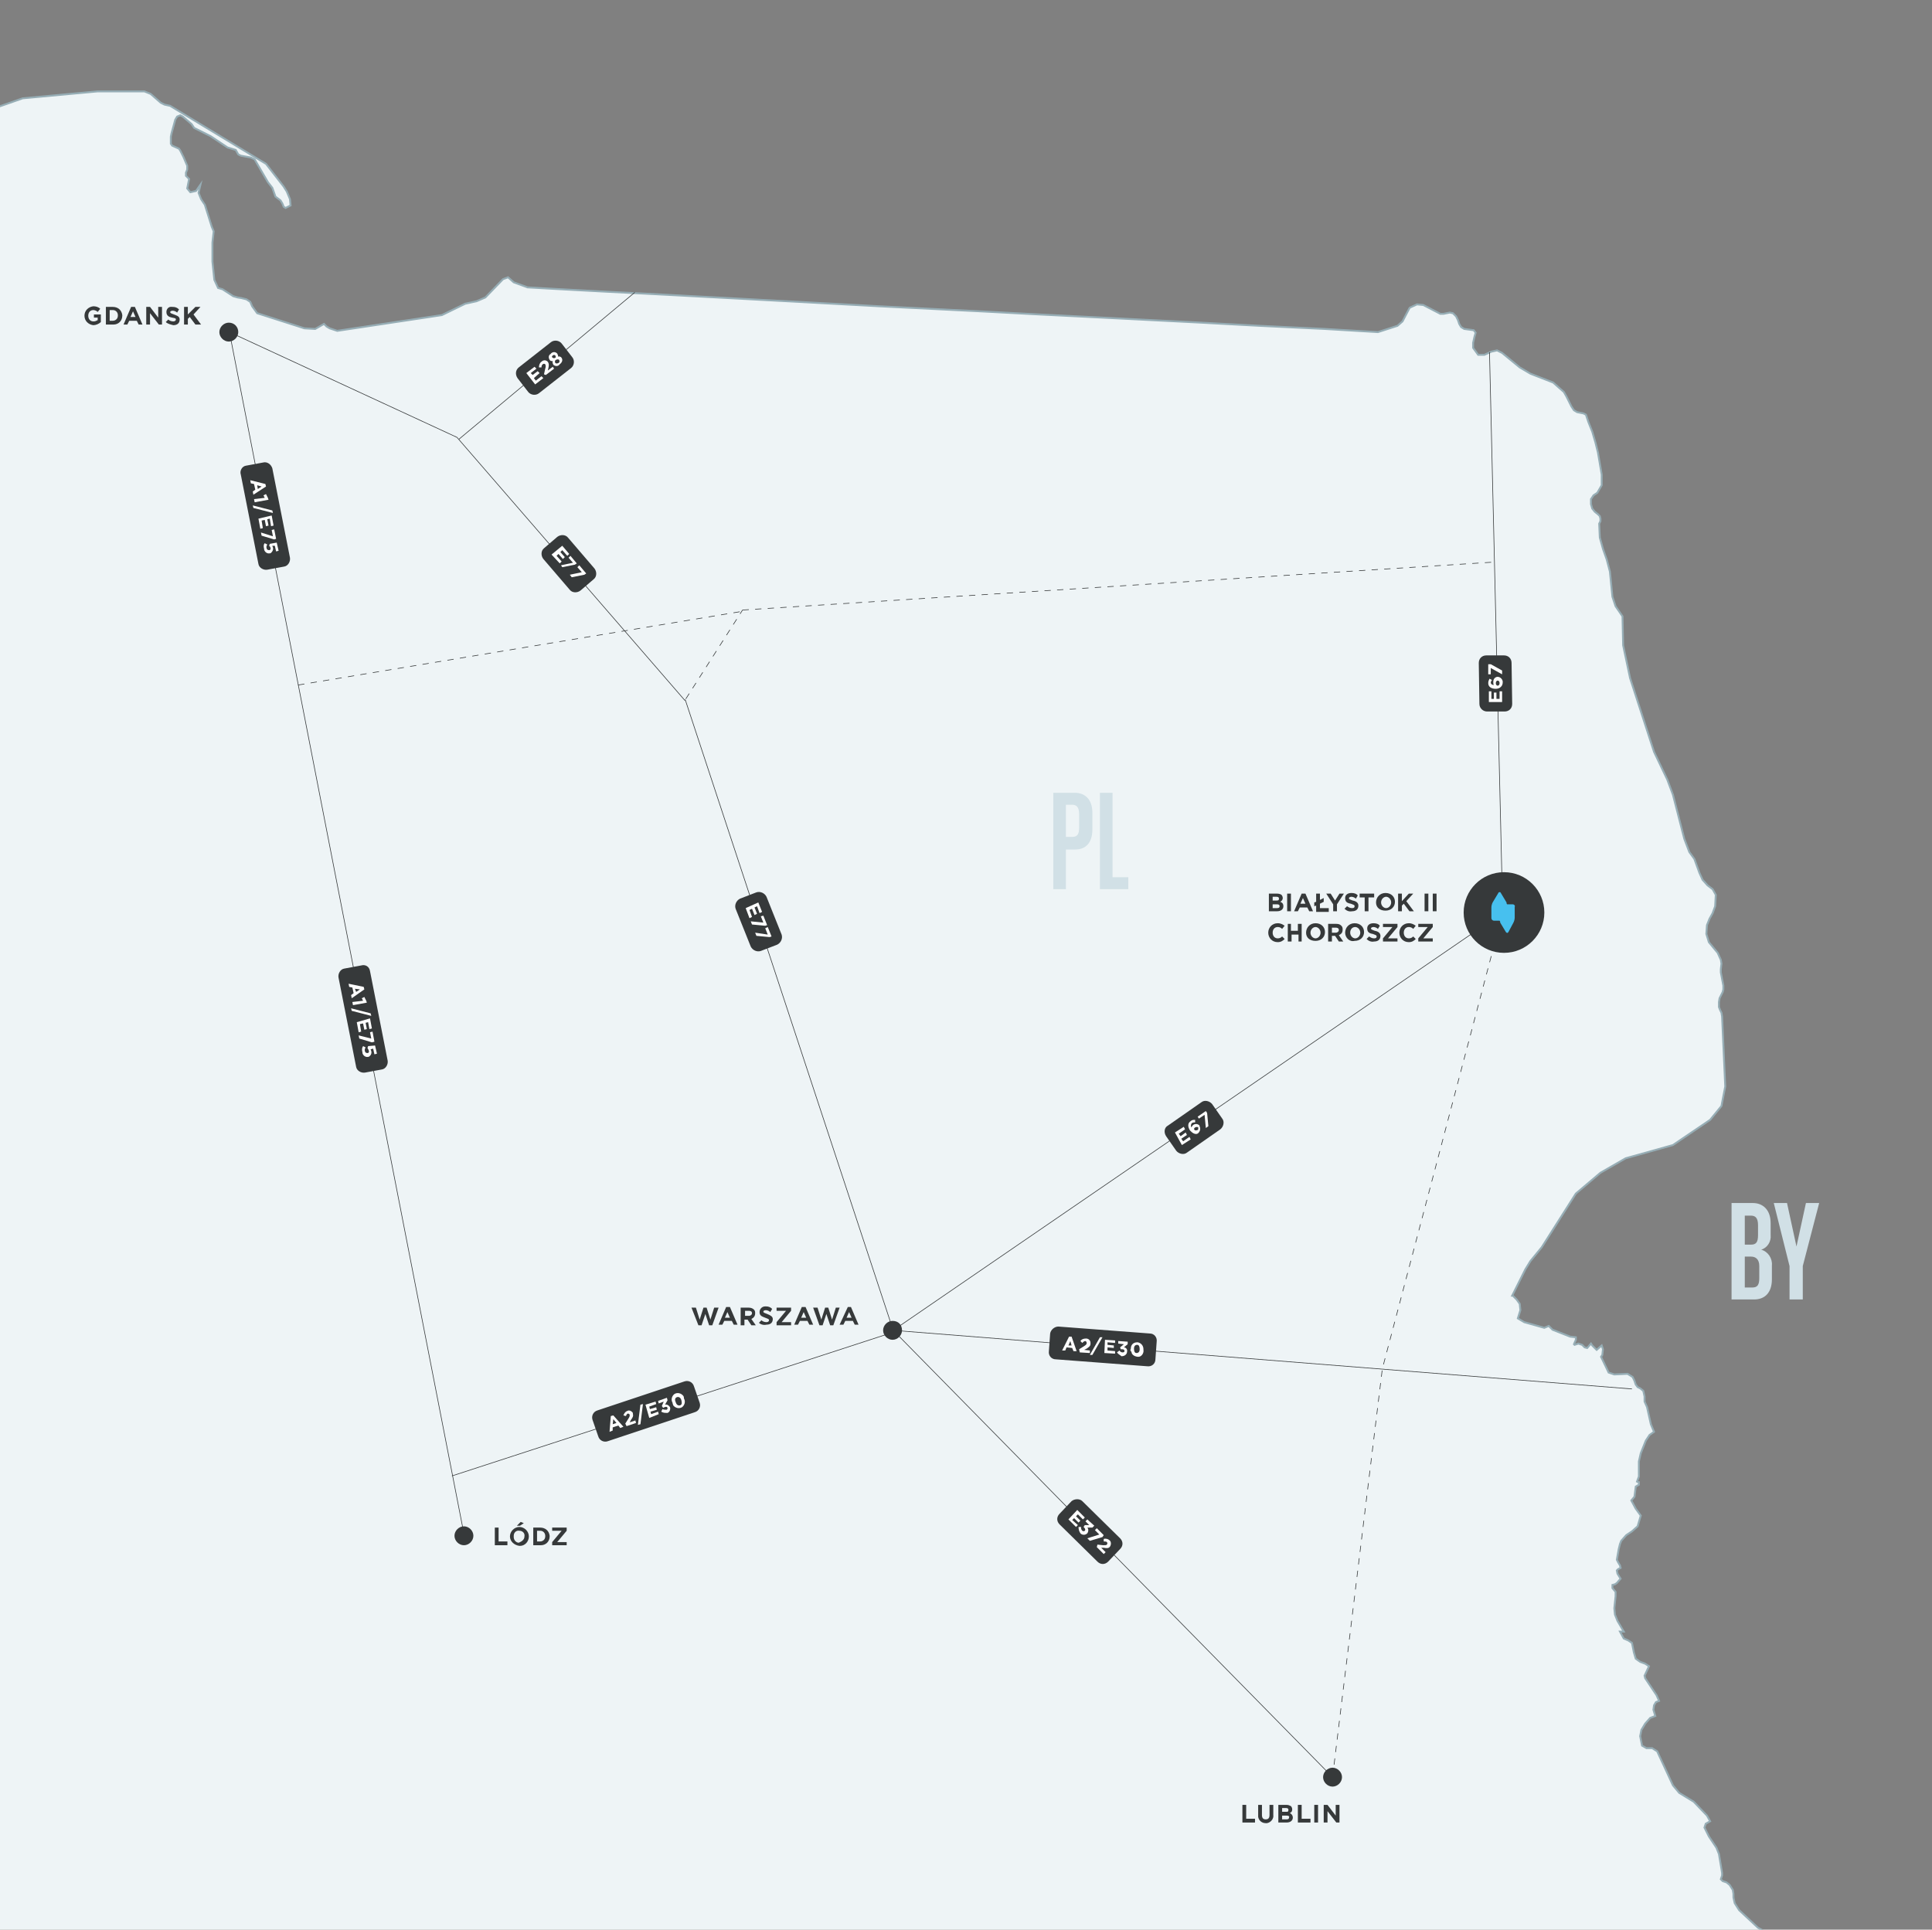 <?xml version="1.0" encoding="utf-8"?>
<!-- Generator: Adobe Illustrator 25.4.1, SVG Export Plug-In . SVG Version: 6.00 Build 0)  -->
<svg version="1.1" id="Layer_1" xmlns="http://www.w3.org/2000/svg" xmlns:xlink="http://www.w3.org/1999/xlink" x="0px" y="0px"
	 viewBox="0 0 306.5 306.2" enable-background="new 0 0 306.5 306.2" xml:space="preserve">
<rect x="0" y="0" width="306.5" height="306.2" fill="#808080" stroke="none"/>
<g id="Road_Map">
	<g>
		<g>
			<g>
				<defs>
					<rect id="SVGID_1_" width="306.2" height="306.2"/>
				</defs>
				<clipPath id="SVGID_00000024715335286366869700000014783646143448423850_">
					<use xlink:href="#SVGID_1_"  overflow="visible"/>
				</clipPath>
				<g clip-path="url(#SVGID_00000024715335286366869700000014783646143448423850_)">
					<path fill-rule="evenodd" clip-rule="evenodd" fill="#EEF4F6" stroke="#96ADB5" stroke-width="0.3" stroke-miterlimit="10" d="
						M275.3,310.8l-0.5,1.2l0.1,1.4l0.7,0.9l1.1,0.5l1.2,0.1v0.4l-0.6,1.2l0.6,1.1l1.2,0.8l1.2,0.3l-0.3,1.6l0.4,1.5l1.1,2.7l0,0
						l-1,1.8l0.5,3.3l0.3,0.9l0.2,0.2v0.2l-0.6,0.8l-0.9,0.9l-2.9,1.5L277,335l0.1,1.3l-0.1,0.9l-0.2,0.8l-1,2.3l-2.3,1h-4.9h-3.2
						l-1.5,0.5l-0.8,0.4l-0.6,0.6l-0.5,1l-0.5,1.9v0.1l-0.6,0.9l-3.5,3.8l-1.3,1l0,0l0,0l0,0l-2.4,1.9l-2,1.6l-5.5,6l-4.7,5.1
						l-1.3,2.1l-1.6,1.3l-1.8,2l-4.9,7.1l-1.9,1.9l-0.2,0.6l-0.4,1.4L229,383l-0.4,0.4l-0.8,0.3l-0.4,0.3l-0.4,0.5l-2.8,5l-0.8,0.8
						l-0.5,0.2l-1,0.2l-0.5,0.4l-0.3,0.6l-0.8,2.2l-3.4,4.5l-1.1,2.6l0.9,2.5l0.3,1l0.3,2.9l0.2,0.8l0.1,0.4l0.6,0.9l1,1l0.2,0.5
						l0.2,1.1l0.6,6.3l-0.2,1l-0.8,2.1l-0.6,2.4l-0.7,1.5l-0.2,0.8l0.3,0.4l0.2-0.1l0.6-0.7l0.7,0.5l0,0h-0.2l1.5,1l1.3,1.7l0.8,0.6
						l2,1.1l0.5,0.7v0.6l-0.4,1.3v0.7l0.2,0.6l0.7,1.2v0.1l0.1,0.2l-0.5,1.1l-0.9-0.4l-1-0.9l-0.8-0.4l-0.5-0.1l-0.8-1.2l-0.4-0.4
						h-0.5l-1,0.3L218,434l-0.9,0.1l-1-0.1l-1.1-0.7l-1.7-1.9l-0.9-0.3l-0.9,0.9l-1.6-0.8l-3.5-0.1l-1.6-0.5l-2.3-2.3l-0.9-0.4
						l-2.5,0.1l-2.1-0.6l-0.3-0.3l-0.1-0.4l0.1-0.4V426l-0.5-0.5l-0.4-0.1l-1.1,0.1h-0.4l-0.5-0.2l-1.5-0.9l-3.1-0.6l-1.3-0.9
						l-0.3-2.2l-0.6-2.4l-1.3-2.1l-1.6-1.5l-2.4-1.2l-1.6-1.5l-0.8-0.5l-0.9,0.2l-0.8,0.7l-0.6,0.8l-0.5,0.3l-0.7-0.6l-1.5-2.3
						l-0.8-0.8l-0.4-0.1l-0.7,0.2l-0.3-0.1l-0.5-0.3l-0.8-0.8l-0.5-0.3l-0.8-0.2l-3.2,0.4l-0.7,0.3l-0.8,0.3l-0.7-0.2l-1.7,0.4h-0.7
						l-4.4-1.2l-2.5-1.3l-0.6-0.1l-0.8,0.5l-1.4,2.1l-0.8,0.7l-1,0.2l-0.7-0.5l-0.6-0.7l-0.8-0.6l-0.7-0.1l-1.8,0.4l-0.7,0.3l-0.9,1
						l0.5,0.6l1,0.6l0.5,1l-0.4,0.6l-0.8,0.2H144l-0.7,0.2l-0.9,0.9l-1.4,2.1l-1,0.8l-1,0.4l-0.8-0.1l-0.7-0.5l-0.7-0.8l-0.8-0.6
						l-0.7-0.1h-0.8l-1-0.2l-0.7-0.5l-4-4.7l-0.7-0.1l-1.7,0.3l-1-0.2H125l-0.4,0.3l-0.7,0.9l-0.5,0.5l-1.1,0.4l-1-0.2l-3.8-1.9
						l-0.7,0.2v1.2l-2.3,0.1l-1.8-0.7H112l-0.4,0.3l-0.2,0.4l-0.1,0.6l-0.2,1l-0.3,1l-0.2,0.3l-3.4,0.3l-0.7,0.4l-1,1.2l-0.4,0.4
						l-1-0.1l-0.1-0.1l-0.2,0.3l-0.8,1.9l-0.3,0.8l-0.3,0.8l-0.6,0.7l-0.2,2.4l-0.5,1.7l-0.9,0.7l-1.5-0.7l-2.3-2.2l-1.2-0.6
						l-1.4,0.1L93,423l-0.9,0.9l-0.6,0.6l-1,0.4l-2.1-0.2l-1.1-0.4l-0.6-0.8l0,0l0.2-0.9l1.7-2.8l0.2-0.2l0.3-0.1l0.2-0.1l0.1-0.4
						l-0.1-0.3l0,0L89,418l0,0l-0.1-0.2l0,0l-0.6-0.4l-0.2-0.2l0,0v-0.3l0.3-0.5l0.1-0.3l-0.3-3.3l-0.2-1.1l-0.4-1.3l0,0l-0.4-0.3
						l-1.5,0.6l-0.9,0.1l-1-0.1l-2.6-0.9l0,0l0.1-0.8v-1.1l0.1-0.4l0.2-0.4h-1.8l-0.9-0.2l-0.8-0.6l-0.2-0.5l-0.7-2.2l-0.8-3.5
						l-0.5-1.4l-1-0.7l-0.3-0.4l-0.8-1.3l-0.4-0.2l-0.2-0.1l-0.3,0.1l-0.2,0.3l-3.9,4.3l-0.3,0.3l-0.6,0.2l-0.4,0.1H66l-0.9,0.2
						l-0.7,0.4l-0.6,0.6l-0.6,1l-0.7,2.2l0.1,0.1l0.1,0.2l0.1,0.3l-0.1,0.5l-0.2,0.1H62h-0.1l-0.3,1.3l-0.1,0.9l-0.3,0.5l-1.4,0.5
						l-1.1,0.2h-0.5l-0.4-0.2l-0.9-0.6l-0.4-0.1l-1,0.2l-1.7,1l-1.1,0.1l-0.9-0.2l-0.2-0.8l0.2-2.2l-0.1-1l-0.2-0.9v-1l0.4-1.1
						l-1.3-0.8l-4.4-0.4l0.2-1.1l-0.1-1.4l-0.7-2.9l-0.2-0.6l-0.5-1.2l-0.2-0.6l-0.3-2.4l-0.2-0.5l-0.7-0.5l-0.7,0.1l-0.7,0.3
						l-0.7,0.1l-0.6-0.3l-0.9-1l-0.6-0.5l-0.6-0.2l-1.4-0.1l-0.6-0.4l-0.3-0.5l-0.5-2l-1-2.2l-0.8-2.1v-1.9l1.2-1.4l-1.1-0.6
						l-0.2-0.9l0.1-1.1l-0.3-1.2l-0.7-0.4l-1.8,1.1h-1l-3.3-1.8l-1.7-0.6l-1.8,0.2h0.1h0.1l0.1,0.1v0.1l-1.2,1.1l-0.7,0.1l-0.9-0.7
						l-0.2-0.5l-0.3-1.1l-0.2-0.4l-0.5-0.4l-1-0.2l-0.5-0.2l-1.4-1.2l-0.7-0.4l-3-0.5l-0.6-0.7l0.3-1.3l-2.6-1.7l-0.6-0.1L9,365.5
						l0.2,1.6l0.2,0.1l0.4-0.1h0.4l0.3,0.5l0.1,0.7l-0.2,0.3L9,369H7.2H6l-1.3,1.2l-1.6,0.5l-1.6-0.4l-2.9-2.9l-0.5-0.7l-0.4-0.8
						l-0.2-0.9l-0.3-0.8l-0.5-0.6l-0.4-0.4l-0.1-0.4l0.2-0.4l0.4-0.4l0,0l0,0v-0.1l-0.6-0.1l-1.2-0.6l-0.6-0.1l-0.5,0.1l-0.4,0.2
						l-0.4,0.1l-0.7-0.3l-2.2-2.7l-0.1-0.5l0.3-0.7l0.5-0.2l2.2-0.1l1.2-0.5l1.9-1.1l0.9-0.8l0.4-1l-0.7-1.3l-0.5-0.5L-4,351
						l0.1-0.6l0.5-1.3l0.1-0.2v-0.2v-0.2l-0.1-0.2l-0.8-1.1l-0.3-0.2l-0.8-0.3l-0.3,0.2l-0.1,0.5l-0.2,0.6l-1.3,1.8l-0.8,0.6l-1,0.3
						l-4-0.7l-2.1,0.2l-1.3,1.6l-0.2,0.1h-0.2H-17l-0.2-0.1l-0.4-1.3l-1-0.8l-1,0.1l-0.5,1.3l-0.6-0.5l-0.3-0.7l-0.1-0.9l0.1-0.9
						l-0.2-0.2l-0.2-0.2l-0.2-0.2l-0.1-0.3l0.8-0.3l-0.9-0.4l-2.1,0.1l-1.1-0.3l-1.6-1l-0.4-0.5l-0.3-0.6l-0.3-0.9l-0.1-0.8l0.1-0.2
						l-0.5-0.2l-1.4,0.3h-0.6l-0.6-0.3l-1-0.9l-0.5-0.3l-4.6-1.3l-1,0.1l-0.7-0.4l-1.3-0.8l-1-0.1l-1.2,0.8v1l1.4,2.1l0.5,1.3
						l0.3,1.5l0.4,1.4l0.8,0.9l1.1,0.6l0.8,0.9l0.5,1.3l0.1,1.7l0.6,0.8l0.1,0.9l-0.3,0.6l-0.5-0.2l-0.5-0.7l-0.2-0.4l-0.3-0.2h-0.7
						l-0.1,0.2v0.8l-0.1,0.3h-0.4l-0.8-0.3h-0.4l-0.5,0.4l-0.8,1l-0.4,0.4l-0.5,0.1l-0.5,0.1l-0.9-0.1l-0.9,0.1l-1,0.9l-0.8,1.2
						l-0.5,0.9l-0.5,0.8l-1,0.7l-1.4,1.9l-1.8,0.1l-1.9-1l-1.5-1.4l-0.8-1l-0.4-0.9l-0.5-2.4l-0.5-1.3l-1.3-1.4l-0.6-1l-0.6-0.9
						l-1.1-2.1l-0.6-0.9l-1-0.7l-2-0.7l-0.8-1.1l-0.1-0.6v-0.6v-0.6l-0.3-0.7l-0.4-0.1h-2l-0.5,0.2l-0.3,0.3l-0.3,0.1l-0.6-0.5
						l-0.2-0.4l-0.6-1.8l-1.4-0.2l-0.4-1.3l0.3-1.1l0.9,0.2l-0.1-0.2l-0.2-0.8h0.3l0.4-0.3l0.2-0.1l0.7-0.6l0.8-0.5l0.7-0.6l0.3-0.9
						l0.7-0.2l1.4,0.4l0.8-0.2l0.4-0.6l0.9-0.9l0.4-0.5h-0.1v-0.4l0.1-0.5l0.1-0.4l0.2-0.4l0.1-0.2v-0.2l-0.2-0.5l1.4-0.6l-0.4-1.3
						l-3.8-4L-67,323l-1.4-0.4H-70l-0.6,0.1l-0.3,0.7l-0.3,0.9l-0.5,0.7l-0.8,0.2l-0.7-0.3l-1.5-1.1l-1.9-0.2l-2.8,2.7l-1.9,0.4
						l-0.1-0.2V326v-0.2l0.1-0.2l0.6-0.5l0.1-0.8l-0.2-1l-0.4-0.9l-0.6-1.1l-0.6-0.6l-0.7-0.1l-2.7,1H-87l-0.3-0.1l-2.2-3.9
						l-0.1-0.4l-0.1-0.5l-1.1-0.1l-3.7,0.9l-0.5-0.1l-0.3-0.3l-0.6-0.9l-0.5-0.3l-8.9-3.1l-1.9,0.2l-0.4,0.5l-0.4,0.7l-0.5,0.5h-0.1
						l-0.6-0.2l-0.3-0.6V313l0.1-0.7v-0.7l-0.5-1.3l-0.7-0.6l-0.8-0.4l-0.9-0.7l-0.4-0.7l-0.5-1.2l-0.4-1.2l-0.1-1l0.3-1.3l0.4-0.8
						v-0.7l-0.7-1.2l-1.2-0.6h-2.5l-0.4-1l-0.2-1.1l-0.5-0.3l-0.6,0.4l-0.4,0.9l0,0l-0.2,0.7l-0.5,0.1l-0.6-0.3l-0.5-0.5l-0.4-0.7
						l-2.3-0.5l-0.8-0.8l-0.1,0.6l-0.2,0.3l-0.6,0.5h-0.3l-0.2,0.1l-0.2,0.2l-0.2,0.2l0,0l0.2,0.8l0.7,0.6l0.7,1v2l-0.1,0.4
						l-0.4,0.5l-0.1,0.2v0.4v0.3v0.2l0.1,2.4l-0.1,0.6l-5.1-0.4l-1.6,0.5h-1v-1.3l0.6-1l1.6-1.8l2.3-5.4l2-5l0.1-0.8V292l0.1-0.7
						l0.2-0.5l0.3-0.3l0.3-0.5l0.1-0.9v-1.8l0.4-2l0.6-1.9l0.8-1.5l-0.2-0.2l-0.2-0.2l0.2-2.1l-0.7-1.4l-1-1.2l-0.8-1.5l-0.1-0.5
						l-0.2-1.3v-0.1l-0.3-3l-0.2-1.9l0.4-0.9l-0.5-1l-0.8-0.9l-0.7-0.5l-1-0.5l-2.1-0.6l-1-0.6l0,0l-0.9-0.7l-2.9-1l-1-1l-0.1-0.8
						l-0.1-0.5l0.4-1.4l0.9-1.4l0.5-1.4l-0.1-1.9l-0.4-1.8l-0.6-1.2l-2.2-1.8l-1-1.2l-0.5-1.8l-0.2-1.9l-0.6-0.8l-0.8-0.6l-0.7-1.1
						l-0.1-1.5l0.6-1.2l2.6-2.6l0.8-1.1l0.7-1.3l0.4-1.4l0.1-4.4l0.2-0.7l1-1.8l0.2-0.7l0.1-0.7l0.1-0.6l0.3-0.6l0.8-1l-2.9-2.2
						l-0.4-1l0.3-1.9l0.5-1.3l0.2-1l-0.6-1v-0.4l0.9-1.2v-1.5l-0.7-1.3l-1.2-0.5l-1.3-0.3l-1.5-0.8l-1-1.1l0.3-1.3l-0.9-2.1
						l-1.1-3.2l-0.2-2.9l2.3-2.1l1.1-1.7l0.7-1.7l-0.1-1.1l-0.8-0.8l0.4-1.7l1.2-2.6l-1.4-1.1l-0.3-0.3l-2.6-2.9l-2.7-1.1l-1.3-1.8
						l-0.9-0.4l-0.5-0.4l-1.5-3l-0.7-0.8l-4.7-3.5l-1.2-0.6l-1.4-1.7l-0.9-0.4l-1-0.1l-0.9-0.3l-0.8-0.6l-0.5-1l1.2-1l0.5-0.9
						l0.2-1.4l-0.1-0.9l-0.5-2.6l-0.3-0.7v-0.5l2.2-1.6l2.7-1.4l2.6-2.1l1.4-1.4l0.6-1.3l0.1-0.6l1.3-4.2l-0.1-1.1l-0.3-1.1
						l-0.2-1.2l0.1-1l0.3-0.9l0.4-0.7l0.5-0.3l0.3-0.5l1.2-2.3l-0.6-0.6l-0.2-0.4l-0.7-0.6l-0.2-0.6l-0.1-0.7V131l-0.1-0.6l-0.3-1.4
						l-0.9-4.3l-0.5-3.9l-0.9-1.6l-0.5-1.6l-1.1-1.7l-0.3-1.5v-1.7l0.1-2.7l-0.1-0.8l-0.9-2.9l-0.7-1.5l0.2-1.2l-0.1-2.1l0,0
						l0.4-0.1l0.8-0.3l0.6-0.5l0.1-0.6l-0.8-0.6l0.4-0.2l0.1-0.3l-0.1-0.3l-0.4-0.2l0.2-0.6l0.4,0.4l0.6,0.3l0.6,0.4l0.5,1.4
						l0.6,0.5l1.2,0.6l0.9,1l0.5,0.4l2,0.3l2.4,0.9l0.8,0.7l0.7,1l1.5,2.8l0.5,0.7l0.2-0.2v-1.2l0.2-0.7l0.4-0.5l0.6-0.5v-0.3v-0.3
						l0.1-0.4l-0.5-0.2l-1.1-0.1l-0.5-0.3l-1.4-3.3l0.3-1.7l1.1-3.3l0.5,0.5l0.4-0.1l0.5-0.3h0.7l-0.3-1.9l0.2-1.5l0.3-1.3l0.1-1.4
						h-0.3l-0.1,0.9l-0.4,0.6l-1.1,1.1l0.3,0.5l-0.4-0.2l-0.3-0.2l-0.3-0.3l-0.2-0.4l0.2-0.2l0.4-0.6l0.3-0.3l-0.6-1.3l-1.1-0.6
						l-5-0.5L-151,88l0.6-1.5l-0.1-0.2l0,0v-0.1l-0.1-0.3l-0.4,0.8l-0.4,0.1l-0.4-0.2l-0.5-0.2l-0.4,0.2L-153,87l-0.3,0.5l-0.4,0.5
						l1.3,0.2l0.7,0.3l0.4,0.5l-0.1,0.9l-0.5,0.7l-0.6,0.3l-0.4-0.3l-1.2,0.8l-0.6,0.2l-0.6,0.1v0.5l0.6,0.2v0.2l-0.6,0.1l-0.4-0.1
						l-0.7-0.4l-0.5-0.1l-0.7-0.5l-2.1-3.1L-161,88h-0.1l0,0l-0.4-1.2l-0.8-0.9l0.4-0.1l0.4-0.3l0.8-2l0.7,0.3l0.5,0.4l1.4,0.5
						l4.4,0.3l1.8-0.3l1.7-0.9l3.2-2.3l11.8-5.3l10.2-2.7l12.4-5.2l8-2.2l8.8-2.4l8.7-3.9l7.2-0.9l4.9-1.7l-0.6,0.6l-2.2,1l1,0.7
						l3.9-0.7v-0.5H-73v-0.6h2.1v-0.4v-0.1H-71l-0.2-0.1L-71,56h-1l-2.4,0.8L-73,56l1.8-1.2l2.8-3.2l-0.6,1.1l-1,1l-0.4,0.6l0.4-0.1
						l0.8-0.2l0.7-0.3l0.6-0.8l1.6-0.7l0.6-0.7l-0.5-1.1h-0.9l-0.4,0.5l-0.7,0.7l1.9-3.3l5.2-6.7V42l-0.2,0.8l0.5,0.2l0.7-0.3
						l0.6-0.7l0.3-1l-0.2-0.3l-0.6,0.2l-0.7,0.6l0.9-1.8l1.5-1.6l3.1-1.9l9.3-1.4l3.6-1.4l1.9-0.3l1.7-0.6l4.3-4.7l5.9-2.8l7.6-3.6
						l7-1.3l9.9-1.9l3.6-1.2l4-1.4l11.9-1.1h7.4l1,0.4l1.6,1.4l0.6,0.3l0.9,0.2L42.2,26l2.8,3.6l0.5,0.8l0.5,1.2l0.1,1L45.3,33
						L45,32.8l-0.2-0.5l-0.3-0.5l-0.8-0.6l-0.5-1.4l-0.7-0.9l-2.1-3.6L39.8,25l-1.6-0.3l-0.4-0.2l-0.4-0.7l-1.3-0.4l-2.7-1.8
						l-2.6-1.3l-0.4-0.6L29,18.5l-0.4-0.2l-0.5,0.2L27.8,19l-0.6,2.2l-0.1,0.5v1.1l0.2,0.3l1.1,0.5l0.2,0.3l0.5,1l0.6,1.4v0.6
						l-0.2,0.5v0.5l0.5,0.5l-0.3,1.5l0.5,0.6l0.9-0.2l0.7-1l-0.3,1.3l0.4,1l0.6,0.9l1.1,3.5l0.3,0.7l-0.2,1.8v3l0.3,2.9l0.6,1.3
						l0.7,0.2L37,47l0.7,0.2l0.6,0.1l0.8,0.2l0.6,0.4l0.3,0.7l0.8,1.1l7.5,2.4l1.7,0.1l1.4-0.8l0.4,0.4l0.5,0.3l1.2,0.4L70.1,50
						l3.7-1.8l1.8-0.4l1.4-0.6l2.8-2.9l0.8-0.3l0.9,0.8l2.2,0.8l3.5,0.2l9.2,0.5l6,0.3l11.3,0.6l13,0.7l12.8,0.7l16,0.8l9.4,0.5
						l10,0.5l15.7,0.8l9.2,0.5l10.4,0.5l8.4,0.5l3.1-1l0.8-0.7l1.1-2.1l0.1-0.1l1.1-0.5l1,0.1l2.7,1.4h0.5l1-0.2l0.5,0.1l0.5,0.5
						l0.3,0.6l0.2,0.6l0.3,0.5l0.5,0.3l1.5,0.2l0.3,0.4l-0.2,0.7l-0.2,0.9v0.8l0.8,1.1h1l1.1-0.5l0.9-0.2l0.8,0.4l2.8,2.3l1.7,1
						l3.6,1.4l0.9,0.8l0.8,0.7l0.4,0.7l0.8,1.6l0.4,0.6l0.5,0.3l1,0.2l0.4,0.2L252,67l0.6,1.5l0.5,1.7l0.4,1.6l0.6,3.5V77l-0.7,1.2
						l-0.6,0.4l-0.2,0.3l-0.2,0.3V80l0.2,0.7l0.4,0.5l0.5,0.4l0.3,0.3l0.1,0.4v0.4l-0.2,0.4l0.1,2.2l0.5,1.8l0.6,1.7l0.5,1.9l0.4,4
						l0.5,1.5l1.1,1.6l0,0l0.1,4.6l1.1,5.2l3.8,11.7l2.1,4.4l0.9,2.4l1.8,7l0.8,2.1l0.8,1.1l0.4,1.1l0.4,1.1l0.5,1.1l0.8,0.9
						l0.8,0.6l0.5,0.9l-0.1,1.8l-0.4,1.1l-0.5,0.9l-0.4,1l-0.1,1.4l0.4,1.3l1.4,1.7l0.5,1.1l0.1,0.6l-0.1,0.9v0.5l0.4,2.1v0.6
						l-0.1,0.4l-0.5,1l-0.1,0.6v0.8l0.2,0.5l0.2,0.4l0.1,0.6l0.4,8.9l0.1,2.2l-0.6,3.1l-1.8,2.2l-5.9,4l-7.5,2.1l-4,2.3l-3.9,3.3
						l-5.4,8.5l-1.8,2.2l-0.8,1.3l-2.1,4.2h0.1l0.3,0.3l0.3,0.3l0.5,0.7l0.1,1l-0.4,1.3l1,0.6l3.2,0.9l0.7-0.3l0.6,0.6l2.8,1.1
						l0.9,0.1v0.4l-0.3,0.7l0.1,0.1l0.6-0.2l0.6,0.2l0.4,0.4l0.4,0.1l0.6-0.7l0.2,0.3l0.4,0.4l0.3,0.3l0.8-0.7l0.2,0.6l-0.1,0.9
						l-0.2,0.3l1.2,2.5l0.9,0.3l2.1-0.1l0.8,0.5l0.3,0.6l0.2,0.6l0.3,0.4l0.4,0.2l0.5,0.4l0.2,0.9v0.8l0.4,0.9l0.6,2.7l0.5,1.2
						l-0.7,0.5l-0.6,0.9l-0.8,2l-0.3,1.3v2.4l-0.3,0.8l0.2,0.1h0.1v0.1v0.3l-0.5,0.3l-0.2,1.6l-0.5,0.6l0.7,1.3l0.8,1.1l-0.5,1.7
						l-0.9,0.8l-0.9,0.6l-0.8,0.9L257,245l-0.2,0.8l-0.3,1.7l0.2,0.4l0.3,0.5l0.1,0.4l-0.4,0.2l-0.2,0.2l0.1,0.5l0.3,0.5l0.2,0.3
						l-0.6,0.7l-0.3,0.2l-0.4,0.1v0.5l0.5,0.6v0.7l-0.2,1.9l0.1,1l0.4,1l1,1.7h-0.3H257l0.6,1.1l0.7,0.3l0.6,0.4l0.2,1l0.1,0.5
						l0.3,1l0.7,0.5l0.8,0.3l0.6,0.4l-0.7,1.5l0.1,0.4l1.8,2.7l0.4,0.9l-0.5,0.2l-0.3,0.5l-0.1,0.7l0.3,1l-0.8,0.3l-0.8,0.9l-0.6,1
						l-0.2,1l0.3,1.5l0.7,0.4h0.9l0.8,0.5l2.5,5.4l1,1.2l2.3,1.4l2.1,2.2l0.5,0.9l-0.7,0.4l-0.2,0.6l0.7,1.4l1.2,1.8l0.4,1l0.5,3
						v0.4l-0.2,0.6l0.3,0.3l0.6,0.2l0.5,0.4l0.5,0.8l0.1,0.6v0.6l0.2,0.9l0.7,1.1l3,2.8l3.7,2l0.6,0.9l-0.5,1.2l-1.3,0.3h-1.5
						l-0.9,0.4l-1.2-0.7l-1.2,0.2L275.3,310.8z"/>
				</g>
			</g>
		</g>
	</g>
	<path fill="#36393A" d="M212.9,282c0,0.8-0.7,1.5-1.5,1.5s-1.5-0.7-1.5-1.5s0.7-1.5,1.5-1.5S212.9,281.2,212.9,282L212.9,282z"/>
	<path fill="#36393A" d="M143.1,211.1c0,0.8-0.7,1.5-1.5,1.5s-1.5-0.7-1.5-1.5s0.7-1.5,1.5-1.5l0,0
		C142.5,209.6,143.1,210.2,143.1,211.1z"/>
	<path fill="#36393A" d="M239.9,144.8c0,0.8-0.7,1.5-1.5,1.5s-1.5-0.7-1.5-1.5s0.7-1.5,1.5-1.5l0,0
		C239.2,143.3,239.9,144,239.9,144.8z"/>
	<line fill="none" stroke="#36393A" stroke-width="0.1" stroke-miterlimit="10" x1="141.7" y1="211.1" x2="211.4" y2="282"/>
	<line fill="none" stroke="#36393A" stroke-width="0.1" stroke-miterlimit="10" x1="141.7" y1="211.1" x2="258.9" y2="220.4"/>
	<line fill="none" stroke="#36393A" stroke-width="0.1" stroke-miterlimit="10" x1="141.7" y1="211.1" x2="238.4" y2="144.8"/>
	
		<line fill="none" stroke="#36393A" stroke-width="0.1" stroke-miterlimit="10" stroke-dasharray="1,1" x1="117.8" y1="96.8" x2="236.9" y2="89.2"/>
	<line fill="none" stroke="#36393A" stroke-width="0.1" stroke-miterlimit="10" x1="238.4" y1="144.8" x2="236.3" y2="55.9"/>
	<line fill="none" stroke="#36393A" stroke-width="0.1" stroke-miterlimit="10" x1="141.7" y1="211.1" x2="108.7" y2="111"/>
	
		<line fill="none" stroke="#36393A" stroke-width="0.1" stroke-miterlimit="10" stroke-dasharray="1,1" x1="108.8" y1="110.9" x2="117.8" y2="96.8"/>
	<polyline fill="none" stroke="#36393A" stroke-width="0.1" stroke-miterlimit="10" stroke-dasharray="1,1" points="211.4,282 
		219.3,217.2 238.4,144.8 	"/>
	<path fill="#36393A" d="M171.7,238.2l6,5.9c0.5,0.5,0.5,1.2,0,1.7l-1.9,2c-0.5,0.5-1.2,0.5-1.7,0l-6-5.9c-0.5-0.5-0.5-1.2,0-1.7
		l1.9-2C170.5,237.8,171.3,237.8,171.7,238.2z"/>
	<path fill="#FFFFFF" d="M170.9,239.6l1.2,1.2l-0.3,0.3l-0.8-0.8l-0.3,0.3l0.7,0.7l-0.3,0.3l-0.7-0.7l-0.3,0.3l0.9,0.8l-0.3,0.3
		l-1.2-1.2L170.9,239.6z"/>
	<path fill="#FFFFFF" d="M171.1,242.3h0.4c0,0.2,0,0.4,0.2,0.6c0.1,0.1,0.3,0.1,0.4,0l0,0l0,0c0.1-0.1,0.1-0.3-0.1-0.5l-0.1-0.1
		l0.2-0.3h0.7l-0.6-0.6l0.3-0.3l1.1,1l-0.3,0.3h-0.8c0.2,0.2,0.2,0.6,0,0.9l0,0c-0.3,0.3-0.7,0.3-1,0.1c0,0,0,0-0.1-0.1
		C171.2,243,171.1,242.7,171.1,242.3z"/>
	<path fill="#FFFFFF" d="M174.4,243.5l-0.7-0.7l0.3-0.3l1.1,1.1l-0.2,0.3l-2,0.6l-0.4-0.4L174.4,243.5z"/>
	<path fill="#FFFFFF" d="M174.1,245.1l0.9,0.1c0.4,0,0.5,0,0.6-0.1s0.1-0.3,0-0.4l0,0c-0.1-0.1-0.3-0.1-0.5-0.1v-0.4
		c0.3-0.1,0.7,0,0.9,0.2c0.3,0.2,0.3,0.7,0.1,1l0,0l0,0c-0.2,0.3-0.5,0.3-1,0.2h-0.4l0.7,0.7l-0.3,0.3l-1.1-1.1L174.1,245.1z"/>
	<path fill="#36393A" d="M185.3,178.6l5.3-3.7c0.5-0.4,1.3-0.2,1.7,0.3l1.6,2.3c0.4,0.5,0.2,1.3-0.3,1.7l-5.3,3.7
		c-0.5,0.4-1.3,0.2-1.7-0.3l-1.6-2.3C184.6,179.7,184.7,178.9,185.3,178.6z"/>
	<path fill="#FFFFFF" d="M186.4,179.7l1.4-0.9l0.2,0.4l-1,0.7l0.3,0.4l0.8-0.6l0.2,0.4l-0.9,0.6l0.3,0.4l1-0.7l0.2,0.4l-1.4,0.9
		L186.4,179.7z"/>
	<path fill="#FFFFFF" d="M189.5,179.9c-0.3-0.1-0.5-0.3-0.7-0.5l0,0c-0.4-0.6-0.4-1.2,0.1-1.5c0.2-0.2,0.4-0.2,0.7-0.2v0.4
		c-0.2,0-0.3,0-0.5,0.1c-0.2,0.2-0.2,0.5-0.1,0.7c0.1-0.2,0.2-0.3,0.3-0.4c0.3-0.2,0.7-0.2,1,0.1c0,0,0,0,0,0.1l0,0
		c0.2,0.4,0.1,0.8-0.2,1.1l0,0C190,179.9,189.8,180,189.5,179.9z M190.1,178.9L190.1,178.9c-0.1-0.1-0.3-0.1-0.5,0l0,0
		c-0.2,0.1-0.2,0.3-0.1,0.4l0,0l0,0c0.1,0.1,0.3,0.1,0.5,0l0,0C190.1,179.3,190.1,179.1,190.1,178.9L190.1,178.9z"/>
	<path fill="#FFFFFF" d="M191.1,176.9l-0.9,0.6l-0.2-0.3l1.3-0.9l0.2,0.3l0.2,2.1l-0.4,0.3L191.1,176.9z"/>
	<path fill="#36393A" d="M234.7,111.7l-0.1-6.5c0-0.7,0.5-1.2,1.2-1.2h2.8c0.7,0,1.2,0.5,1.2,1.2l0.1,6.5c0,0.7-0.5,1.2-1.2,1.2
		h-2.8C235.3,112.9,234.7,112.4,234.7,111.7z"/>
	<path fill="#FFFFFF" d="M236.2,111.4v-1.7h0.4v1.2h0.4v-1h0.4v1h0.5v-1.2h0.4v1.7H236.2z"/>
	<path fill="#FFFFFF" d="M238.1,109c-0.2,0.2-0.5,0.3-0.8,0.3l0,0c-0.7,0-1.2-0.3-1.2-0.9c0-0.3,0.1-0.5,0.2-0.7l0.4,0.2
		c-0.1,0.1-0.2,0.3-0.2,0.4c0,0.3,0.3,0.4,0.5,0.4c-0.1-0.1-0.1-0.3-0.1-0.5c0-0.4,0.2-0.7,0.6-0.8h0.1l0,0c0.4,0,0.8,0.4,0.8,0.8
		l0,0C238.4,108.6,238.3,108.8,238.1,109z M237.6,108L237.6,108c-0.2,0-0.3,0.2-0.3,0.4s0.1,0.4,0.3,0.4l0,0c0.2,0,0.3-0.2,0.3-0.4
		S237.8,108,237.6,108z"/>
	<path fill="#FFFFFF" d="M236.5,106v1h-0.4v-1.6h0.4l1.8,1v0.6L236.5,106z"/>
	<path fill="#36393A" d="M121.6,142.3l2.4,6c0.2,0.6-0.1,1.3-0.7,1.6l-2.6,1c-0.6,0.2-1.3-0.1-1.6-0.7l-2.4-6
		c-0.2-0.6,0.1-1.3,0.7-1.6l2.6-1C120.6,141.4,121.3,141.7,121.6,142.3z"/>
	<path fill="#FFFFFF" d="M120.3,143.2l0.6,1.5l-0.4,0.2l-0.4-1.1l-0.4,0.2l0.4,1l-0.4,0.2l-0.4-1l-0.4,0.2l0.4,1.1l-0.4,0.2
		l-0.6-1.6L120.3,143.2z"/>
	<path fill="#FFFFFF" d="M121.1,146.4l-0.4-1l0.4-0.1l0.6,1.5l-0.3,0.1l-2.1-0.2l-0.2-0.5L121.1,146.4z"/>
	<path fill="#FFFFFF" d="M121.8,148.3l-0.4-1l0.4-0.2l0.6,1.5l-0.3,0.1l-2.1-0.2l-0.2-0.5L121.8,148.3z"/>
	<path fill="#36393A" d="M37.8,52.7c0,0.8-0.7,1.5-1.5,1.5s-1.5-0.7-1.5-1.5s0.7-1.5,1.5-1.5l0,0C37.2,51.2,37.8,51.9,37.8,52.7z"/>
	<line fill="none" stroke="#36393A" stroke-width="0.1" stroke-miterlimit="10" x1="72.8" y1="69.7" x2="100.7" y2="46.4"/>
	<polyline fill="none" stroke="#36393A" stroke-width="0.1" stroke-miterlimit="10" points="108.7,111.2 72.5,69.4 36.4,52.7 	"/>
	<line fill="none" stroke="#36393A" stroke-width="0.1" stroke-miterlimit="10" x1="73.7" y1="243.9" x2="36.4" y2="52.7"/>
	<line fill="none" stroke="#36393A" stroke-width="0.1" stroke-miterlimit="10" x1="71.7" y1="234.2" x2="141.7" y2="211.4"/>
	
		<line fill="none" stroke="#36393A" stroke-width="0.1" stroke-miterlimit="10" stroke-dasharray="1,1" x1="47.3" y1="108.7" x2="117.8" y2="97"/>
	<path fill="#36393A" d="M90.1,85.3l4.2,4.9c0.4,0.5,0.4,1.3-0.1,1.7l-2.1,1.8c-0.5,0.4-1.3,0.4-1.7-0.1l-4.2-4.9
		c-0.4-0.5-0.4-1.3,0.1-1.7l2.1-1.8C88.9,84.8,89.7,84.8,90.1,85.3z"/>
	<path fill="#FFFFFF" d="M89.2,86.6l1.1,1.3L90,88.2l-0.8-0.9l-0.3,0.3l0.7,0.8l-0.3,0.3l-0.7-0.8l-0.3,0.3l0.8,0.9l-0.3,0.3
		L87.5,88L89.2,86.6z"/>
	<path fill="#FFFFFF" d="M90.9,89.3l-0.7-0.8l0.3-0.3l1,1.2l-0.3,0.2l-2,0.4L89,89.7L90.9,89.3z"/>
	<path fill="#FFFFFF" d="M92.3,90.8L91.6,90l0.3-0.3L93,91l-0.3,0.2l-2,0.4l-0.3-0.4L92.3,90.8z"/>
	<path fill="#36393A" d="M82.3,58.3l5.1-4c0.5-0.4,1.3-0.3,1.7,0.2l1.7,2.2c0.4,0.5,0.3,1.3-0.2,1.7l-5.1,4
		c-0.5,0.4-1.3,0.3-1.7-0.2L82.1,60C81.7,59.4,81.8,58.7,82.3,58.3z"/>
	<path fill="#FFFFFF" d="M83.5,59.2l1.3-1l0.3,0.3l-0.9,0.7l0.3,0.3l0.8-0.6l0.3,0.3L84.7,60l0.3,0.4l0.9-0.7l0.3,0.3l-1.3,1
		L83.5,59.2z"/>
	<path fill="#FFFFFF" d="M86.3,59.4l0.2-0.9c0.1-0.3,0.1-0.5,0-0.7c-0.1-0.1-0.3-0.1-0.4,0l0,0c-0.1,0.1-0.2,0.2-0.2,0.5h-0.4
		c0-0.3,0.1-0.7,0.4-0.9c0.3-0.3,0.7-0.3,1,0l0,0l0,0c0.2,0.3,0.2,0.5,0.1,1l-0.1,0.4l0.8-0.6l0.2,0.3l-1.3,1L86.3,59.4z"/>
	<path fill="#FFFFFF" d="M87.8,57.9L87.8,57.9c-0.1-0.2-0.2-0.4-0.1-0.6c-0.2,0-0.4,0-0.5-0.2l0,0c-0.2-0.3-0.2-0.7,0.1-0.9
		c0,0,0.1,0,0.1-0.1c0.3-0.3,0.7-0.3,1,0l0,0l0,0c0.1,0.2,0.2,0.4,0.1,0.5c0.2-0.1,0.5,0,0.6,0.2l0,0c0.2,0.3,0.1,0.7-0.3,1
		C88.6,58.1,88.2,58.2,87.8,57.9L87.8,57.9z M88.1,56.4L88.1,56.4c-0.1-0.1-0.3-0.1-0.4,0l0,0c-0.1,0.1-0.2,0.2-0.1,0.3l0,0l0,0
		c0.1,0.1,0.3,0.2,0.4,0.1C88.2,56.8,88.2,56.6,88.1,56.4L88.1,56.4L88.1,56.4z M88.7,57.1L88.7,57.1c-0.1-0.1-0.3-0.1-0.5,0
		s-0.2,0.3-0.1,0.5l0,0c0.1,0.1,0.3,0.1,0.5,0S88.8,57.3,88.7,57.1z"/>
	<path fill="#36393A" d="M75.1,243.7c0,0.8-0.7,1.5-1.5,1.5s-1.5-0.7-1.5-1.5s0.7-1.5,1.5-1.5l0,0C74.4,242.2,75.1,242.9,75.1,243.7
		z"/>
	<path fill="#D1E0E6" d="M167.1,141.1v-15.3h3.4c1.5,0,2.8,0.9,2.8,3.2v2.6c0,2.3-1.2,3.2-2.7,3.2h-1.5v6.3H167.1z M171.2,129.2
		c0-1.1-0.4-1.5-1.1-1.5h-1v5.1h1c0.8,0,1.1-0.4,1.1-1.5V129.2z"/>
	<path fill="#D1E0E6" d="M174.5,141.1v-15.3h2v13.4h2.5v1.9L174.5,141.1L174.5,141.1z"/>
	<path fill="#D1E0E6" d="M274.7,206.2v-15.3h3.4c1.5,0,2.8,1,2.8,3.2v1.9c0.1,1-0.5,2-1.5,2.3c1.1,0.3,1.8,1.4,1.7,2.5v2.2
		c0,2.2-1.2,3.2-2.8,3.2L274.7,206.2L274.7,206.2z M278.9,194.4c0-1.1-0.4-1.5-1.1-1.5h-1v4.6h1c0.8,0,1.1-0.4,1.1-1.5V194.4z
		 M279.1,200.9c0-1.1-0.6-1.5-1.3-1.5h-1v4.9h1.2c0.8,0,1.1-0.4,1.1-1.5L279.1,200.9z"/>
	<path fill="#D1E0E6" d="M283.9,206.2v-5.3l-2.5-10h2.1l1.5,6.9l1.5-6.9h2.1l-2.6,10v5.3H283.9z"/>
	<path fill="#36393A" d="M167.9,210.5l14.5,1.1c0.7,0,1.2,0.6,1.1,1.3l-0.2,2.8c0,0.7-0.6,1.2-1.3,1.1l-14.5-1.1
		c-0.7,0-1.2-0.6-1.1-1.3l0.2-2.8C166.7,211,167.3,210.5,167.9,210.5z"/>
	<path fill="#FFFFFF" d="M169.6,212.1h0.4l0.8,2.3h-0.5l-0.2-0.5l-0.9-0.1l-0.2,0.5h-0.5L169.6,212.1z M170,213.5l-0.2-0.7l-0.3,0.7
		H170z"/>
	<path fill="#FFFFFF" d="M171.2,214.1l0.8-0.5c0.3-0.2,0.4-0.3,0.4-0.5c0-0.1-0.1-0.3-0.2-0.3l0,0c-0.2,0-0.3,0.1-0.5,0.3l-0.3-0.3
		c0.2-0.3,0.5-0.4,0.9-0.4s0.7,0.3,0.7,0.7c0,0,0,0,0,0.1l0,0c0,0.4-0.2,0.5-0.6,0.8l-0.4,0.2l0.9,0.1v0.4l-1.6-0.1L171.2,214.1z"/>
	<path fill="#FFFFFF" d="M174.5,212.2h0.4l-1.6,2.8h-0.4L174.5,212.2z"/>
	<path fill="#FFFFFF" d="M175.3,212.6l1.6,0.1v0.4l-1.2-0.1v0.4l1,0.1v0.4l-1-0.1v0.5l1.2,0.1v0.4l-1.7-0.1L175.3,212.6z"/>
	<path fill="#FFFFFF" d="M177.2,214.6l0.4-0.3c0.1,0.2,0.3,0.3,0.5,0.3s0.3-0.1,0.3-0.2l0,0c0-0.2-0.1-0.3-0.4-0.3h-0.2l-0.1-0.3
		l0.6-0.5l-0.9-0.1v-0.4l1.5,0.1v0.4l-0.6,0.5c0.3,0,0.6,0.3,0.5,0.7l0,0c0,0.4-0.4,0.7-0.8,0.7c0,0,0,0-0.1,0
		C177.7,215,177.4,214.9,177.2,214.6z"/>
	<path fill="#FFFFFF" d="M179.4,214L179.4,214c0-0.6,0.4-1,1-1c0,0,0,0,0.1,0c0.5,0.1,0.9,0.5,0.9,1.1v0.1l0,0
		c0.1,0.5-0.3,1.1-0.8,1.1s-1.1-0.3-1.1-0.8C179.3,214.4,179.3,214.2,179.4,214L179.4,214z M180.8,214.1L180.8,214.1
		c0-0.4-0.1-0.7-0.4-0.7s-0.5,0.2-0.5,0.6l0,0c0,0.4,0.1,0.7,0.4,0.7S180.8,214.5,180.8,214.1L180.8,214.1z"/>
	<g id="ACC-symbol">
		<circle fill="#36393A" cx="238.6" cy="144.8" r="6.4"/>
		<path fill="#47C0EF" d="M240,143.5h-0.9c-0.1-0.1-0.1-0.2-0.1-0.3l-0.9-1.5c0-0.1-0.2-0.2-0.3-0.1c-0.1,0-0.1,0.1-0.1,0.1
			l-0.9,1.5c-0.1,0.2-0.2,0.5-0.2,0.8v1.7c0,0.2,0.2,0.4,0.4,0.4l0,0h0.9c0.1,0.1,0.1,0.2,0.1,0.3l0.9,1.5c0.1,0.1,0.2,0.2,0.3,0.1
			l0.1-0.1l0.8-1.5c0.1-0.2,0.2-0.5,0.2-0.8v-1.7C240.4,143.7,240.2,143.5,240,143.5L240,143.5"/>
	</g>
</g>
<path fill="#36393A" d="M94.8,223.8l13.8-4.6c0.6-0.2,1.3,0.1,1.5,0.8l0.9,2.6c0.2,0.6-0.1,1.3-0.8,1.5l-13.8,4.6
	c-0.6,0.2-1.3-0.1-1.5-0.8l-0.9-2.6C93.8,224.7,94.1,224,94.8,223.8z"/>
<path fill="#FFFFFF" d="M96.9,224.7l0.4-0.1l1.6,1.8l-0.5,0.2l-0.3-0.4l-0.9,0.3v0.5l-0.5,0.2L96.9,224.7z M97.8,225.8l-0.5-0.6
	l-0.1,0.8L97.8,225.8z"/>
<path fill="#FFFFFF" d="M99.2,225.9l0.5-0.8c0.2-0.3,0.2-0.4,0.2-0.6c0-0.1-0.2-0.2-0.3-0.2l0,0c-0.2,0.1-0.2,0.2-0.3,0.4l-0.4-0.1
	c0.1-0.3,0.3-0.6,0.6-0.7c0.3-0.2,0.7,0,0.9,0.3c0,0,0,0,0,0.1l0,0c0.1,0.4,0,0.6-0.3,1l-0.2,0.4l0.9-0.3l0.1,0.4l-1.5,0.5
	L99.2,225.9z"/>
<path fill="#FFFFFF" d="M101.6,222.9l0.4-0.1l-0.4,3.2l-0.4,0.1L101.6,222.9z"/>
<path fill="#FFFFFF" d="M102.4,222.9l1.6-0.5l0.1,0.4l-1.1,0.4l0.1,0.4l1-0.3l0.1,0.4l-1,0.3l0.1,0.4l1.1-0.4l0.1,0.4L103,225
	L102.4,222.9z"/>
<path fill="#FFFFFF" d="M104.9,224l0.2-0.4c0.2,0.1,0.4,0.1,0.6,0.1s0.2-0.2,0.2-0.3l0,0l0,0c-0.1-0.2-0.2-0.2-0.5-0.1l-0.2,0.1
	l-0.2-0.3l0.3-0.7l-0.8,0.3l-0.1-0.4l1.4-0.5l0.1,0.4l-0.4,0.7c0.3-0.1,0.6,0.1,0.8,0.4l0,0c0.1,0.4-0.1,0.8-0.4,0.9c0,0,0,0-0.1,0
	C105.5,224.2,105.2,224.2,104.9,224z"/>
<path fill="#FFFFFF" d="M106.7,222.6L106.7,222.6c-0.3-0.5-0.1-1.1,0.3-1.4c0.5-0.3,1.1-0.1,1.4,0.3c0.1,0.1,0.1,0.3,0.1,0.4l0,0
	c0.3,0.5,0.1,1.1-0.3,1.4c-0.5,0.3-1.1,0.1-1.4-0.3C106.8,222.9,106.7,222.8,106.7,222.6z M108.1,222.2L108.1,222.2
	c-0.1-0.4-0.4-0.6-0.7-0.5s-0.4,0.4-0.2,0.8l0,0c0.1,0.4,0.4,0.6,0.7,0.5S108.2,222.6,108.1,222.2L108.1,222.2z"/>
<path fill="#36393A" d="M58.7,154.1l2.8,14.2c0.1,0.6-0.3,1.3-0.9,1.4l-2.7,0.5c-0.6,0.1-1.3-0.3-1.4-0.9l-2.8-14.2
	c-0.1-0.6,0.3-1.3,0.9-1.4l2.7-0.5C58,153,58.6,153.4,58.7,154.1z"/>
<path fill="#FFFFFF" d="M57.7,156.6l0.1,0.4l-2,1.4l-0.1-0.5l0.4-0.3l-0.2-0.9l-0.5-0.1l-0.1-0.5L57.7,156.6z M56.5,157.4l0.6-0.4
	l-0.8-0.1L56.5,157.4z"/>
<path fill="#FFFFFF" d="M57.6,158.8l-0.2-0.4l0.4-0.2l0.3,0.6l0.1,0.3l-2.2,0.4l-0.1-0.5L57.6,158.8z"/>
<path fill="#FFFFFF" d="M58.8,160.8l0.1,0.4l-3.1-0.8l-0.1-0.4L58.8,160.8z"/>
<path fill="#FFFFFF" d="M58.7,161.6l0.3,1.6l-0.4,0.1l-0.2-1.1l-0.4,0.1l0.2,1l-0.4,0.1l-0.2-1l-0.5,0.1l0.2,1.2l-0.4,0.1l-0.3-1.6
	L58.7,161.6z"/>
<path fill="#FFFFFF" d="M58.9,164.8l-0.2-1l0.4-0.1l0.3,1.6l-0.4,0.1l-2-0.6l-0.1-0.5L58.9,164.8z"/>
<path fill="#FFFFFF" d="M57.6,166l0.4,0.2c-0.1,0.2-0.2,0.4-0.1,0.6c0,0.2,0.2,0.3,0.4,0.3l0,0c0.2,0,0.3-0.2,0.2-0.4
	c0-0.1-0.1-0.2-0.2-0.4l0.1-0.3l1.1-0.1l0.3,1.3l-0.4,0.1l-0.2-0.9l-0.4,0.1c0,0.1,0.1,0.2,0.1,0.3c0.1,0.4-0.1,0.7-0.4,0.9h-0.1
	l0,0c-0.4,0.1-0.8-0.2-0.9-0.6V167C57.4,166.6,57.4,166.3,57.6,166z"/>
<path fill="#36393A" d="M43.2,74.3L46,88.5c0.1,0.6-0.3,1.3-0.9,1.4l-2.7,0.5c-0.6,0.1-1.3-0.3-1.4-0.9l-2.8-14.2
	C38,74.7,38.4,74,39,73.9l2.7-0.5C42.4,73.2,43,73.7,43.2,74.3z"/>
<path fill="#FFFFFF" d="M42.1,76.8l0.1,0.4l-2,1.3L40.1,78l0.4-0.3l-0.2-0.9l-0.5-0.1l-0.1-0.5L42.1,76.8z M40.9,77.6l0.6-0.4
	L40.8,77L40.9,77.6z"/>
<path fill="#FFFFFF" d="M42,79l-0.2-0.4l0.4-0.2l0.3,0.6l0.1,0.3l-2.2,0.4l-0.1-0.5L42,79z"/>
<path fill="#FFFFFF" d="M43.2,81l0.1,0.4l-3.1-0.8l-0.1-0.4L43.2,81z"/>
<path fill="#FFFFFF" d="M43.1,81.8l0.3,1.6L43,83.5l-0.2-1.2l-0.4,0.1l0.2,1l-0.4,0.1l-0.2-1l-0.5,0.1l0.2,1.2l-0.4,0.1L41,82.3
	L43.1,81.8z"/>
<path fill="#FFFFFF" d="M43.3,85.1l-0.2-1l0.4-0.1l0.3,1.5l-0.3,0.1l-2-0.6l-0.1-0.5L43.3,85.1z"/>
<path fill="#FFFFFF" d="M42,86.2l0.4,0.2c-0.1,0.2-0.2,0.4-0.1,0.6c0,0.2,0.2,0.3,0.4,0.3l0,0c0.2,0,0.3-0.2,0.2-0.4
	c0-0.1-0.1-0.2-0.2-0.3l0.1-0.3l1.1-0.2l0.3,1.3l-0.4,0.1l-0.2-0.9h-0.4c0,0.1,0.1,0.2,0.1,0.3c0.1,0.3-0.1,0.7-0.4,0.9h-0.1l0,0
	c-0.4,0.1-0.8-0.2-0.9-0.6v-0.1C41.8,86.7,41.8,86.4,42,86.2z"/>
<path fill="#36393A" d="M197.1,286.4h0.6v2.2h1.4v0.6h-2V286.4z"/>
<path fill="#36393A" d="M199.6,288v-1.6h0.6v1.6c0,0.5,0.2,0.7,0.6,0.7s0.6-0.2,0.6-0.7v-1.6h0.6v1.6c0.1,0.6-0.4,1.2-1,1.3
	c-0.1,0-0.2,0-0.2,0c-0.6,0-1.1-0.4-1.2-1C199.6,288.1,199.6,288.1,199.6,288z"/>
<path fill="#36393A" d="M202.8,286.4h1.3c0.3,0,0.5,0.1,0.7,0.2c0.1,0.1,0.2,0.3,0.2,0.5l0,0c0,0.3-0.1,0.5-0.4,0.6
	c0.3,0.1,0.5,0.4,0.5,0.7l0,0c0,0.5-0.4,0.8-1,0.8h-1.3V286.4z M204.4,287.2c0-0.2-0.1-0.3-0.4-0.3h-0.6v0.6h0.6
	C204.3,287.5,204.4,287.5,204.4,287.2L204.4,287.2z M204.1,288.1h-0.7v0.6h0.7c0.3,0,0.4-0.1,0.4-0.3l0,0
	C204.6,288.2,204.4,288.1,204.1,288.1z"/>
<path fill="#36393A" d="M205.9,286.4h0.6v2.2h1.4v0.6h-2V286.4z"/>
<path fill="#36393A" d="M208.5,286.4h0.6v2.8h-0.6V286.4z"/>
<path fill="#36393A" d="M210,286.4h0.6l1.3,1.7v-1.7h0.6v2.8H212l-1.4-1.8v1.8H210V286.4z"/>
<path fill="#36393A" d="M109.7,207.5h0.7l0.6,1.9l0.6-1.9h0.5l0.6,1.9l0.6-1.9h0.7l-1,2.8h-0.5l-0.6-1.8l-0.6,1.8h-0.5L109.7,207.5z
	"/>
<path fill="#36393A" d="M115.2,207.4h0.6l1.2,2.8h-0.6l-0.3-0.6h-1.2l-0.3,0.6H114L115.2,207.4z M115.8,209.1l-0.4-0.9l-0.4,0.9
	H115.8z"/>
<path fill="#36393A" d="M117.5,207.5h1.3c0.3,0,0.6,0.1,0.8,0.3c0.2,0.2,0.2,0.4,0.2,0.6l0,0c0,0.4-0.2,0.7-0.6,0.9l0.7,1h-0.7
	l-0.6-0.9h-0.5v0.9h-0.6L117.5,207.5z M118.8,208.8c0.3,0,0.5-0.2,0.5-0.4l0,0c0-0.3-0.2-0.4-0.5-0.4h-0.6v0.8L118.8,208.8z"/>
<path fill="#36393A" d="M120.4,209.9l0.4-0.4c0.2,0.2,0.5,0.3,0.8,0.3c0.2,0,0.4-0.1,0.4-0.3l0,0c0-0.2-0.1-0.2-0.6-0.4
	s-0.9-0.3-0.9-0.9l0,0c0-0.5,0.4-0.9,0.9-0.9h0.1c0.4,0,0.7,0.1,1,0.4l-0.3,0.5c-0.2-0.2-0.5-0.3-0.7-0.3s-0.4,0.1-0.4,0.2l0,0
	c0,0.2,0.1,0.2,0.6,0.4s0.9,0.4,0.9,0.8l0,0c0,0.6-0.4,0.9-1,0.9C121.2,210.3,120.7,210.2,120.4,209.9z"/>
<path fill="#36393A" d="M123.2,209.8l1.5-1.8h-1.5v-0.5h2.3v0.5l-1.5,1.8h1.5v0.5h-2.3V209.8z"/>
<path fill="#36393A" d="M127.2,207.4h0.6l1.2,2.8h-0.6l-0.3-0.6h-1.2l-0.3,0.6H126L127.2,207.4z M127.9,209.1l-0.4-0.9l-0.4,0.9
	H127.9z"/>
<path fill="#36393A" d="M129,207.5h0.7l0.6,1.9l0.6-1.9h0.5l0.6,1.9l0.6-1.9h0.6l-1,2.8h-0.5l-0.6-1.8l-0.6,1.8H130L129,207.5z"/>
<path fill="#36393A" d="M134.5,207.4h0.5l1.2,2.8h-0.6l-0.3-0.6h-1.2l-0.3,0.6h-0.6L134.5,207.4z M135.1,209.1l-0.4-0.9l-0.4,0.9
	H135.1z"/>
<path fill="#36393A" d="M13.4,50.1L13.4,50.1c0-0.8,0.6-1.4,1.4-1.5l0,0c0.4,0,0.8,0.1,1.1,0.4l-0.4,0.5c-0.2-0.2-0.5-0.3-0.7-0.3
	c-0.5,0-0.8,0.4-0.8,0.9l0,0c0,0.5,0.3,0.9,0.8,0.9c0,0,0,0,0.1,0c0.2,0,0.4-0.1,0.6-0.2v-0.4h-0.6v-0.5H16v1.2
	c-0.3,0.3-0.8,0.5-1.2,0.5C14,51.5,13.4,50.9,13.4,50.1C13.3,50.1,13.3,50.1,13.4,50.1z"/>
<path fill="#36393A" d="M16.8,48.7h1.1c0.8,0,1.4,0.5,1.5,1.3v0.1l0,0c0,0.8-0.6,1.4-1.4,1.4h-0.1h-1.1V48.7z M17.4,49.2v1.7h0.5
	c0.4,0,0.8-0.3,0.8-0.8c0,0,0,0,0-0.1l0,0c0-0.4-0.3-0.8-0.8-0.8h-0.1L17.4,49.2z"/>
<path fill="#36393A" d="M20.8,48.7h0.6l1.2,2.8H22l-0.3-0.6h-1.2l-0.3,0.6h-0.6L20.8,48.7z M21.5,50.3l-0.4-0.9l-0.4,0.9H21.5z"/>
<path fill="#36393A" d="M23.2,48.7h0.6l1.3,1.7v-1.7h0.6v2.8h-0.5l-1.4-1.8v1.8h-0.6V48.7z"/>
<path fill="#36393A" d="M26.3,51.1l0.4-0.4c0.2,0.2,0.5,0.3,0.8,0.3c0.2,0,0.4-0.1,0.4-0.3l0,0c0-0.2-0.1-0.2-0.6-0.3
	s-0.9-0.3-0.9-0.9l0,0c0-0.5,0.4-0.9,0.9-0.8h0.1c0.4,0,0.7,0.1,1,0.4l-0.3,0.5c-0.2-0.2-0.5-0.3-0.7-0.3S27,49.4,27,49.5l0,0
	c0,0.2,0.1,0.2,0.6,0.4s0.9,0.3,0.9,0.8l0,0c0,0.6-0.4,0.9-1,0.9C27.1,51.5,26.6,51.4,26.3,51.1z"/>
<path fill="#36393A" d="M29.2,48.7h0.6v1.2l1.2-1.2h0.8l-1.1,1.2l1.2,1.6H31l-0.9-1.2l-0.3,0.3v0.9h-0.6V48.7z"/>
<path fill="#36393A" d="M78.5,242.4h0.6v2.2h1.4v0.6h-2V242.4z"/>
<path fill="#36393A" d="M80.9,243.8L80.9,243.8c0-0.8,0.7-1.5,1.5-1.5s1.5,0.7,1.5,1.5l0,0c0,0.8-0.6,1.5-1.4,1.5c0,0,0,0-0.1,0
	C81.6,245.2,80.9,244.6,80.9,243.8L80.9,243.8z M83.2,243.8L83.2,243.8c0.1-0.5-0.3-0.9-0.8-0.9c-0.5-0.1-0.9,0.3-0.9,0.8
	c0,0.1,0,0.1,0,0.2l0,0c0,0.5,0.4,0.9,0.8,0.9l0,0C82.8,244.6,83.2,244.3,83.2,243.8L83.2,243.8z M82.6,241.5l0.5,0.2l-0.6,0.4H82
	L82.6,241.5z"/>
<path fill="#36393A" d="M84.6,242.4h1.1c0.8,0,1.4,0.5,1.5,1.3v0.1l0,0c0,0.8-0.6,1.4-1.4,1.4h-0.1h-1.1V242.4z M85.2,242.9v1.7h0.5
	c0.4,0,0.8-0.3,0.8-0.8v-0.1l0,0c0-0.4-0.3-0.8-0.8-0.8h-0.1L85.2,242.9z"/>
<path fill="#36393A" d="M87.6,244.7l1.5-1.8h-1.5v-0.5h2.3v0.5l-1.5,1.8h1.5v0.5h-2.3V244.7z"/>
<g enable-background="new    ">
	<path fill="#36393A" d="M201.3,141.8h1.3c0.3,0,0.6,0.1,0.7,0.2c0.1,0.1,0.2,0.3,0.2,0.5v0c0,0.3-0.2,0.5-0.4,0.6
		c0.3,0.1,0.5,0.3,0.5,0.7v0c0,0.5-0.4,0.8-1,0.8h-1.3V141.8z M202.9,142.6c0-0.2-0.1-0.3-0.4-0.3h-0.6v0.6h0.6
		C202.7,142.9,202.9,142.9,202.9,142.6L202.9,142.6z M202.6,143.5h-0.7v0.6h0.7c0.3,0,0.4-0.1,0.4-0.3v0
		C203,143.6,202.9,143.5,202.6,143.5z"/>
	<path fill="#36393A" d="M204.2,141.8h0.6v2.8h-0.6V141.8z"/>
	<path fill="#36393A" d="M206.5,141.8h0.6l1.2,2.8h-0.6l-0.3-0.6h-1.2l-0.3,0.6h-0.6L206.5,141.8z M207.1,143.4l-0.4-0.9l-0.4,0.9
		H207.1z"/>
	<path fill="#36393A" d="M209.4,143.4v0.7h1.4v0.6h-2v-1l-0.3,0.1v-0.6l0.3-0.1v-1.3h0.6v1l0.6-0.3v0.6L209.4,143.4z"/>
	<path fill="#36393A" d="M211.5,143.5l-1.1-1.7h0.7l0.7,1.1l0.7-1.1h0.7l-1.1,1.7v1.1h-0.6V143.5z"/>
	<path fill="#36393A" d="M213.3,144.2l0.4-0.4c0.3,0.2,0.5,0.3,0.8,0.3c0.3,0,0.4-0.1,0.4-0.3v0c0-0.2-0.1-0.2-0.6-0.4
		c-0.6-0.1-0.9-0.3-0.9-0.9v0c0-0.5,0.4-0.8,1-0.8c0.4,0,0.8,0.1,1,0.4l-0.3,0.5c-0.2-0.2-0.5-0.3-0.7-0.3c-0.2,0-0.4,0.1-0.4,0.2v0
		c0,0.2,0.1,0.2,0.6,0.4c0.6,0.1,0.9,0.4,0.9,0.8v0c0,0.6-0.4,0.9-1,0.9C214,144.7,213.6,144.5,213.3,144.2z"/>
	<path fill="#36393A" d="M216.6,142.4h-0.9v-0.6h2.3v0.6h-0.9v2.2h-0.6V142.4z"/>
	<path fill="#36393A" d="M218.3,143.2L218.3,143.2c0-0.8,0.6-1.5,1.5-1.5s1.5,0.6,1.5,1.4v0c0,0.8-0.6,1.4-1.5,1.4
		S218.3,144,218.3,143.2z M220.7,143.2L220.7,143.2c0-0.5-0.4-0.9-0.8-0.9s-0.8,0.4-0.8,0.9v0c0,0.5,0.4,0.9,0.8,0.9
		C220.3,144.1,220.7,143.7,220.7,143.2z"/>
	<path fill="#36393A" d="M221.8,141.8h0.6v1.2l1.1-1.2h0.7l-1.1,1.2l1.2,1.6h-0.7l-0.9-1.2l-0.3,0.3v0.9h-0.6V141.8z"/>
	<path fill="#36393A" d="M226,141.8h0.6v2.8H226V141.8z"/>
	<path fill="#36393A" d="M227.3,141.8h0.6v2.8h-0.6V141.8z"/>
</g>
<g enable-background="new    ">
	<path fill="#36393A" d="M201.2,148L201.2,148c0-0.8,0.6-1.5,1.5-1.5c0.5,0,0.8,0.2,1.1,0.4l-0.4,0.5c-0.2-0.2-0.4-0.3-0.7-0.3
		c-0.5,0-0.8,0.4-0.8,0.9v0c0,0.5,0.3,0.9,0.8,0.9c0.3,0,0.5-0.1,0.7-0.3l0.4,0.4c-0.3,0.3-0.6,0.5-1.1,0.5
		C201.8,149.5,201.2,148.8,201.2,148z"/>
	<path fill="#36393A" d="M204.2,146.6h0.6v1.1h1.1v-1.1h0.6v2.8H206v-1.1h-1.1v1.1h-0.6V146.6z"/>
	<path fill="#36393A" d="M207.2,148L207.2,148c0-0.8,0.6-1.5,1.5-1.5s1.5,0.6,1.5,1.4v0c0,0.8-0.6,1.4-1.5,1.4
		S207.2,148.8,207.2,148z M209.5,148L209.5,148c0-0.5-0.4-0.9-0.8-0.9s-0.8,0.4-0.8,0.9v0c0,0.5,0.4,0.9,0.8,0.9
		C209.1,148.9,209.5,148.5,209.5,148z"/>
	<path fill="#36393A" d="M210.7,146.6h1.3c0.4,0,0.6,0.1,0.8,0.3c0.2,0.2,0.2,0.4,0.2,0.6v0c0,0.5-0.2,0.7-0.6,0.9l0.7,1h-0.7
		l-0.6-0.9h-0.5v0.9h-0.6V146.6z M211.9,148c0.3,0,0.5-0.2,0.5-0.4v0c0-0.3-0.2-0.4-0.5-0.4h-0.6v0.8H211.9z"/>
	<path fill="#36393A" d="M213.4,148L213.4,148c0-0.8,0.6-1.5,1.5-1.5c0.9,0,1.5,0.6,1.5,1.4v0c0,0.8-0.6,1.4-1.5,1.4
		C214.1,149.5,213.4,148.8,213.4,148z M215.8,148L215.8,148c0-0.5-0.4-0.9-0.8-0.9c-0.5,0-0.8,0.4-0.8,0.9v0c0,0.5,0.4,0.9,0.8,0.9
		C215.4,148.9,215.8,148.5,215.8,148z"/>
	<path fill="#36393A" d="M216.8,149l0.4-0.4c0.3,0.2,0.5,0.3,0.8,0.3c0.3,0,0.4-0.1,0.4-0.3v0c0-0.2-0.1-0.2-0.6-0.4
		c-0.6-0.1-0.9-0.3-0.9-0.9v0c0-0.5,0.4-0.8,1-0.8c0.4,0,0.8,0.1,1,0.4l-0.3,0.5c-0.2-0.2-0.5-0.3-0.7-0.3s-0.4,0.1-0.4,0.2v0
		c0,0.2,0.1,0.2,0.6,0.4c0.6,0.1,0.9,0.4,0.9,0.8v0c0,0.6-0.4,0.9-1,0.9C217.5,149.5,217.1,149.3,216.8,149z"/>
	<path fill="#36393A" d="M219.4,148.9l1.5-1.8h-1.5v-0.5h2.3v0.5l-1.5,1.8h1.5v0.5h-2.3V148.9z"/>
	<path fill="#36393A" d="M222,148L222,148c0-0.8,0.6-1.5,1.5-1.5c0.5,0,0.8,0.2,1.1,0.4l-0.4,0.5c-0.2-0.2-0.4-0.3-0.7-0.3
		c-0.5,0-0.8,0.4-0.8,0.9v0c0,0.5,0.3,0.9,0.8,0.9c0.3,0,0.5-0.1,0.7-0.3l0.4,0.4c-0.3,0.3-0.6,0.5-1.1,0.5
		C222.6,149.5,222,148.8,222,148z"/>
	<path fill="#36393A" d="M225,148.9l1.5-1.8h-1.5v-0.5h2.3v0.5l-1.5,1.8h1.5v0.5H225V148.9z"/>
</g>
</svg>
